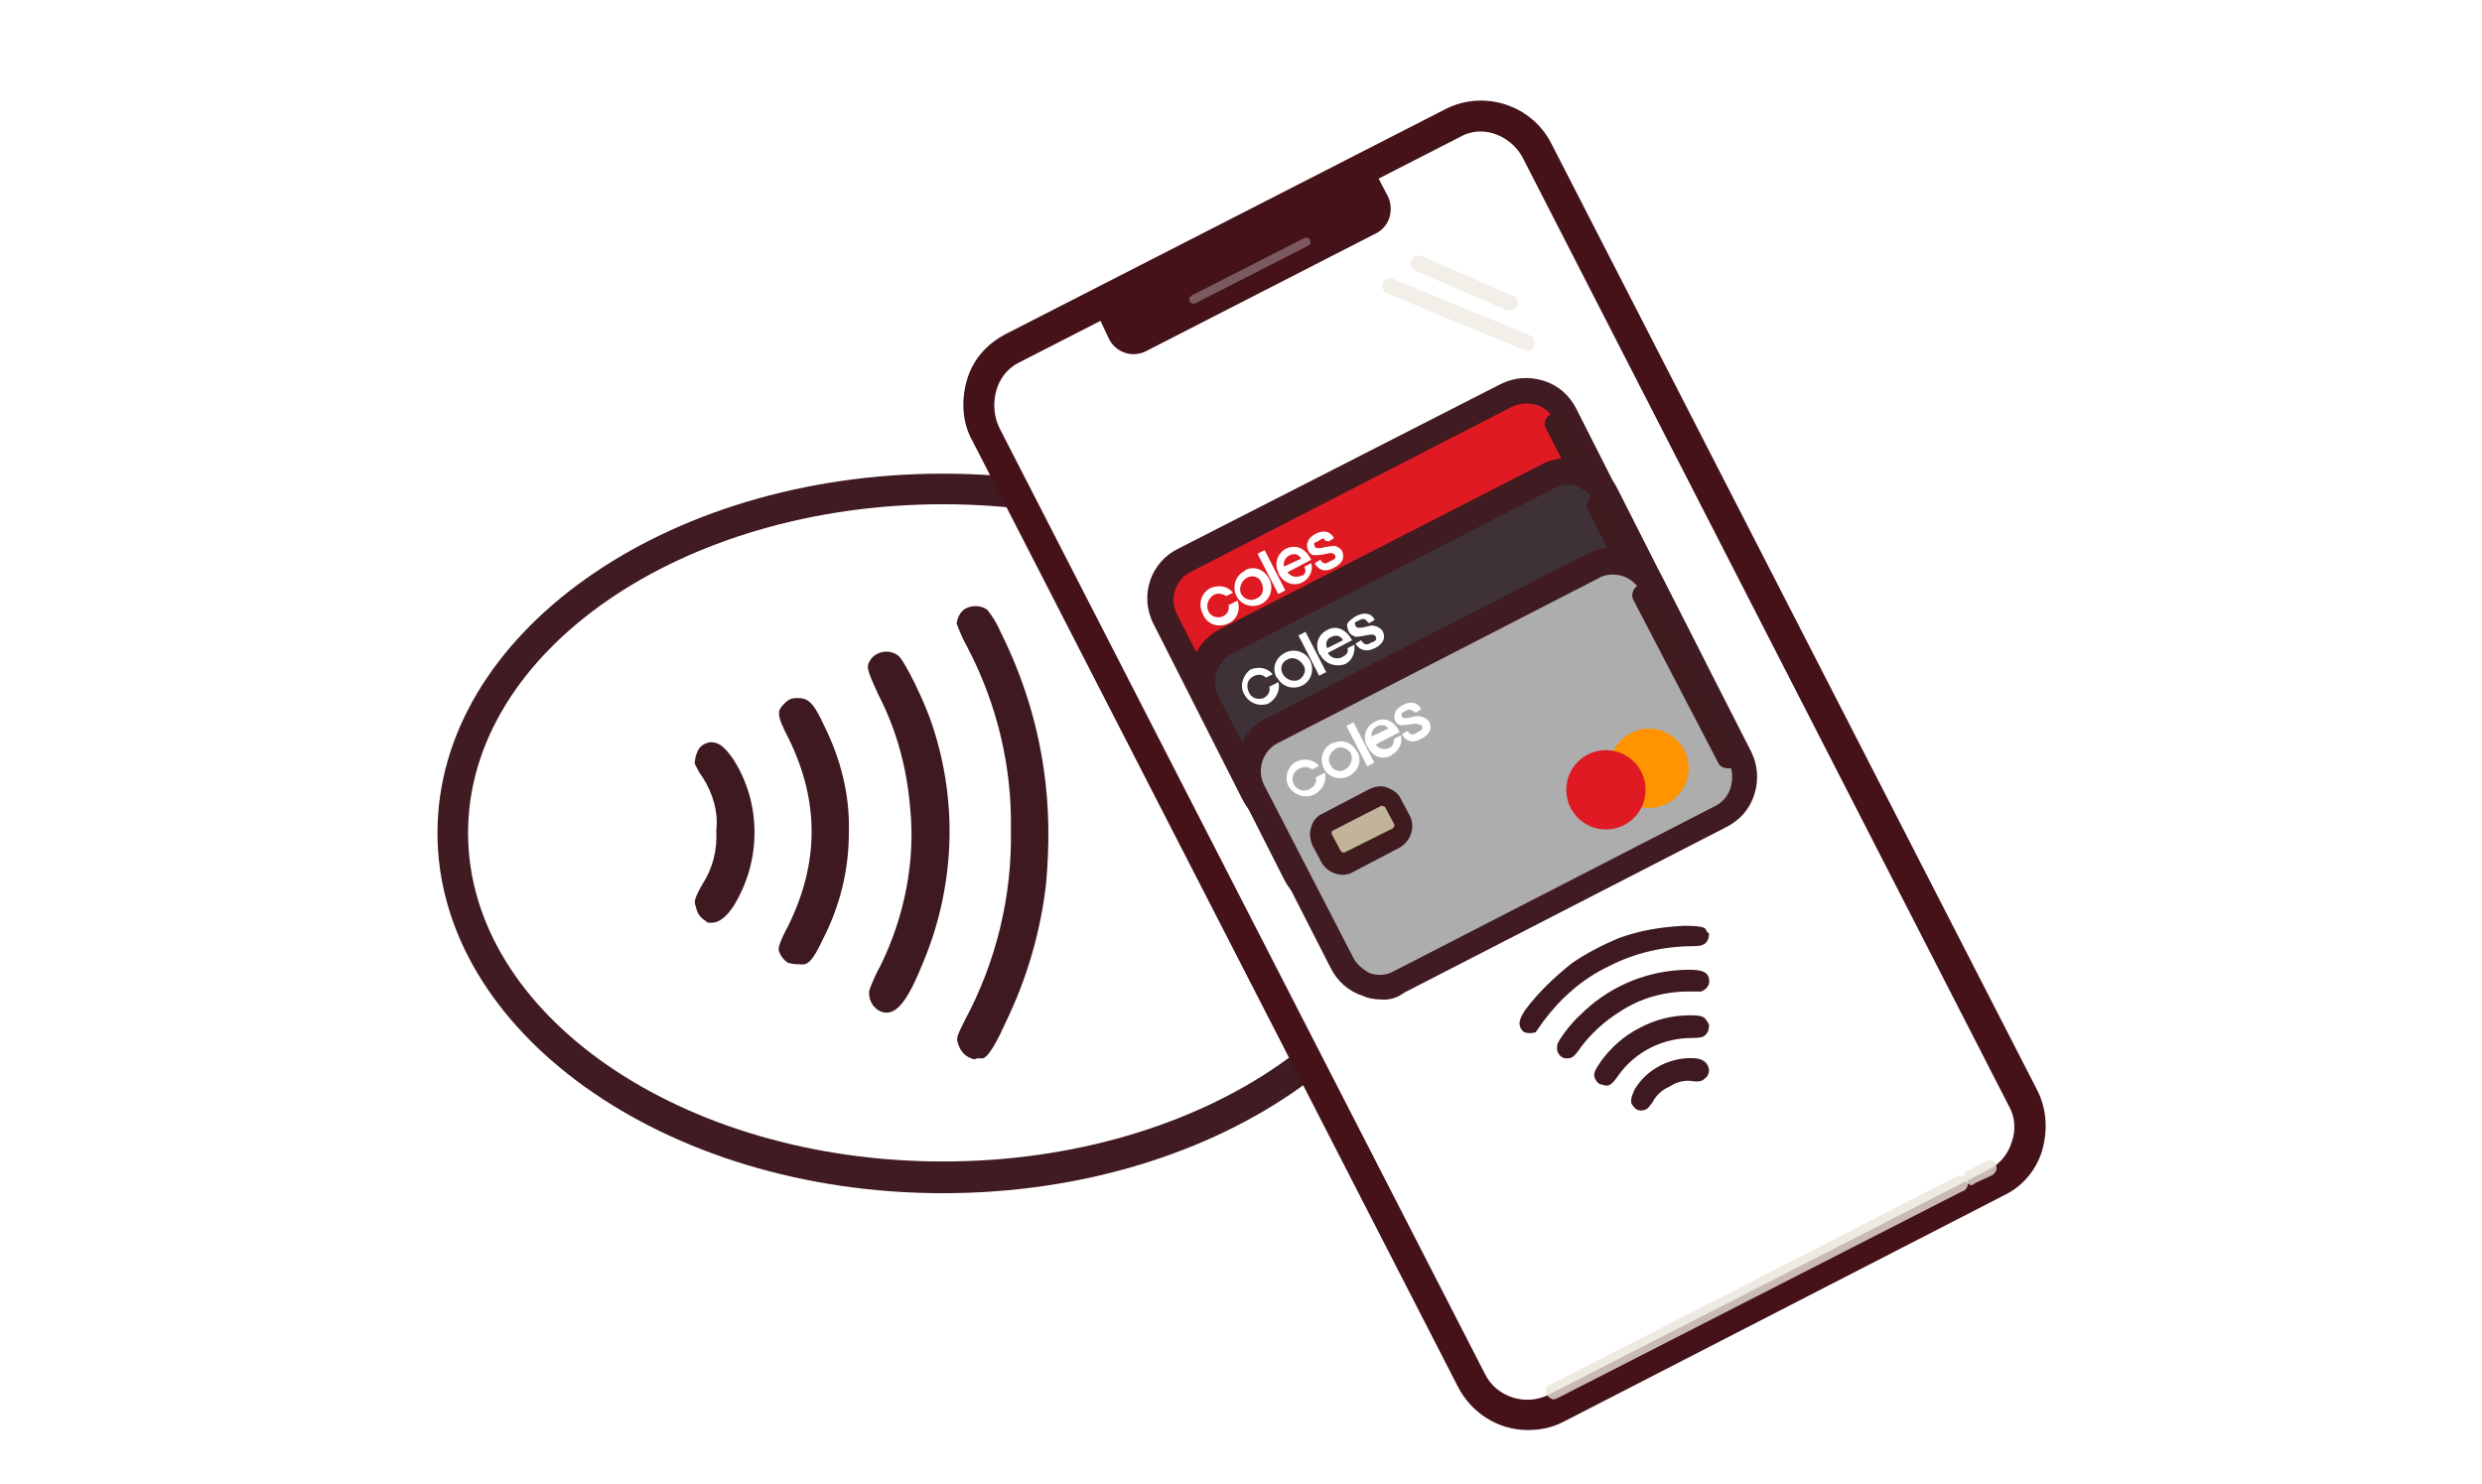 <?xml version="1.0" encoding="utf-8"?>
<!-- Generator: Adobe Illustrator 23.0.1, SVG Export Plug-In . SVG Version: 6.00 Build 0)  -->
<svg version="1.1" id="Layer_1" xmlns="http://www.w3.org/2000/svg" xmlns:xlink="http://www.w3.org/1999/xlink" x="0px" y="0px"
	 width="219px" height="131px" viewBox="0 0 219 131" style="enable-background:new 0 0 219 131;" xml:space="preserve">
<style type="text/css">
	.st0{fill:#401B21;}
	.st1{fill:#E1251B;stroke:#3F1A21;stroke-width:2.478;stroke-linecap:round;stroke-linejoin:round;stroke-miterlimit:10;}
	.st2{fill:#E8E3D9;}
	
		.st3{opacity:0.6;fill:none;stroke:#FFFFFF;stroke-width:1.343;stroke-linecap:round;stroke-miterlimit:22.926;enable-background:new    ;}
	
		.st4{opacity:0.4;fill:none;stroke:#401B21;stroke-width:2.478;stroke-linecap:round;stroke-linejoin:round;stroke-miterlimit:22.926;enable-background:new    ;}
	.st5{opacity:0.6;fill:#FFFFFF;enable-background:new    ;}
	.st6{fill:#3F1A21;}
	.st7{fill:none;stroke:#3F1A21;stroke-width:2.478;stroke-linecap:round;stroke-linejoin:round;stroke-miterlimit:10;}
	.st8{fill:#BA8750;stroke:#401B21;stroke-width:2.478;stroke-linecap:round;stroke-linejoin:round;stroke-miterlimit:10;}
	.st9{fill:#96CC7A;stroke:#3F1A21;stroke-width:2.478;stroke-linecap:round;stroke-linejoin:round;stroke-miterlimit:22.926;}
	.st10{fill:#96CC7A;}
	.st11{fill:none;stroke:#3F1A21;stroke-width:2.478;stroke-linecap:round;stroke-linejoin:round;stroke-miterlimit:22.926;}
	.st12{fill:#DCD4C6;stroke:#401B21;stroke-width:2.478;stroke-linecap:round;stroke-linejoin:round;stroke-miterlimit:22.926;}
	.st13{fill:#E1251B;stroke:#3F1A21;stroke-width:2.692;stroke-linejoin:round;stroke-miterlimit:10;}
	
		.st14{opacity:0.6;fill:none;stroke:#FFFFFF;stroke-width:1.343;stroke-linecap:round;stroke-linejoin:round;stroke-miterlimit:10;enable-background:new    ;}
	.st15{fill:#BAB6B7;stroke:#3F1A21;stroke-width:2.478;stroke-linecap:round;stroke-linejoin:round;stroke-miterlimit:10;}
	
		.st16{opacity:0.4;fill:none;stroke:#401B21;stroke-width:2.478;stroke-linecap:round;stroke-miterlimit:22.926;enable-background:new    ;}
	.st17{fill:#FFFFFF;}
	.st18{fill:#E1251B;stroke:#3F1A21;stroke-width:2.478;stroke-linejoin:round;stroke-miterlimit:10;}
	.st19{fill:#E1251B;stroke:#3F1A21;stroke-width:2.478;stroke-linecap:round;stroke-linejoin:round;stroke-miterlimit:10;}
	
		.st20{opacity:0.6;fill:none;stroke:#FFFFFF;stroke-width:2.478;stroke-linecap:round;stroke-linejoin:round;stroke-miterlimit:10;enable-background:new    ;}
	.st21{fill:#E8E3D9;stroke:#3F1A21;stroke-width:2.478;stroke-linecap:round;stroke-linejoin:round;stroke-miterlimit:10;}
	.st22{opacity:0.4;}
	.st23{fill:none;stroke:#231F20;stroke-width:2.478;stroke-linecap:round;stroke-linejoin:round;stroke-miterlimit:10;}
	.st24{fill:none;stroke:#3F1A21;stroke-width:2.478;stroke-linecap:round;stroke-linejoin:round;stroke-miterlimit:10;}
	
		.st25{opacity:0.6;fill:none;stroke:#FFFFFF;stroke-width:1.343;stroke-linecap:round;stroke-linejoin:round;stroke-miterlimit:22.926;enable-background:new    ;}
	.st26{fill:#E1DACD;stroke:#401B21;stroke-width:2.478;stroke-linejoin:round;stroke-miterlimit:10;}
	.st27{fill:#AC1B23;}
	.st28{fill:#3B2224;}
	.st29{fill:#71706D;}
	.st30{fill:#E1251B;}
	.st31{opacity:0.4;fill:#3C2225;enable-background:new    ;}
	.st32{fill:#BF8746;}
	.st33{opacity:0.4;fill:#401B21;enable-background:new    ;}
	.st34{fill:#231F20;}
	.st35{fill:#3F1B22;}
	.st36{fill:#D4D5D4;}
	.st37{opacity:0.6;}
	.st38{fill:#0E4E95;}
	.st39{clip-path:url(#SVGID_3_);fill:#0E4E95;}
	
		.st40{opacity:0.6;fill:none;stroke:#FFFFFF;stroke-width:1.2;stroke-linecap:round;stroke-linejoin:round;stroke-miterlimit:22.926;enable-background:new    ;}
	.st41{fill:#3E1A21;}
	.st42{fill:#AC212E;}
	.st43{fill:#C2B59B;}
	.st44{fill:#DE2626;}
	.st45{fill:#3F1B21;}
	.st46{fill:#ECADAC;}
	.st47{fill:#AE9496;}
	.st48{fill:#8F191B;}
	.st49{fill:#E02826;}
	.st50{fill:#AC222E;}
	.st51{fill:#EDADAC;}
	.st52{fill:#AD9397;}
	.st53{fill:#AD9498;}
	.st54{fill:#8F191C;}
	.st55{fill:#401B22;}
	.st56{fill:#401C23;}
	.st57{fill:#DE2726;}
	.st58{fill:#E8E4D9;}
	.st59{fill:#EDAEAD;}
	.st60{fill:#AE9497;}
	.st61{fill:#91191C;}
	.st62{fill:url(#Border_Stroke_2_);}
	.st63{fill-rule:evenodd;clip-rule:evenodd;fill:url(#Border_2_);}
	.st64{fill-rule:evenodd;clip-rule:evenodd;fill:#E0C987;fill-opacity:0.1;}
	.st65{fill:url(#SVGID_4_);}
	.st66{fill:#FFF2AB;fill-opacity:0.35;}
	.st67{fill-rule:evenodd;clip-rule:evenodd;fill:#FFFFFF;fill-opacity:0.15;}
	.st68{fill:#CDB577;}
	.st69{fill-rule:evenodd;clip-rule:evenodd;fill:#FFF9E1;}
	.st70{fill-rule:evenodd;clip-rule:evenodd;fill:#338C42;}
	.st71{fill-rule:evenodd;clip-rule:evenodd;fill:url(#SVGID_6_);}
	.st72{fill-rule:evenodd;clip-rule:evenodd;fill:url(#SVGID_7_);}
	.st73{fill-rule:evenodd;clip-rule:evenodd;fill:#38B449;}
	.st74{fill:#FFF9E1;}
	.st75{fill:#1F1B11;}
	.st76{fill:#CEB896;}
	.st77{fill:#BAB6B7;}
	.st78{fill:#AC212E;stroke:#3F1A21;stroke-width:2.478;stroke-linecap:round;stroke-linejoin:round;stroke-miterlimit:10;}
	.st79{fill-rule:evenodd;clip-rule:evenodd;fill:#3F1A21;}
	.st80{fill:#C1B49A;stroke:#401B21;stroke-width:2.478;stroke-linecap:round;stroke-linejoin:round;stroke-miterlimit:22.926;}
	.st81{opacity:0.7;}
	.st82{fill:none;stroke:#FFFFFF;stroke-width:1.343;stroke-linecap:round;stroke-linejoin:round;stroke-miterlimit:22.926;}
	
		.st83{opacity:0.4;fill:none;stroke:#3F1A21;stroke-width:2.478;stroke-linecap:round;stroke-linejoin:round;stroke-miterlimit:10;enable-background:new    ;}
	.st84{fill:#AC212E;stroke:#3F1A21;stroke-width:2.478;stroke-linecap:round;stroke-linejoin:round;stroke-miterlimit:10;}
	.st85{fill:none;stroke:#FFFFFF;stroke-width:1.343;stroke-linecap:round;stroke-miterlimit:22.926;}
	.st86{fill:none;stroke:#401B21;stroke-width:2.478;stroke-linecap:round;stroke-linejoin:round;stroke-miterlimit:22.926;}
	.st87{fill:#BAB6B7;stroke:#3F1A21;stroke-width:2.478;stroke-linecap:round;stroke-linejoin:round;stroke-miterlimit:10;}
	.st88{opacity:0.5;clip-path:url(#SVGID_9_);fill:#2FBEEA;enable-background:new    ;}
	.st89{fill:#C1B49A;}
	.st90{opacity:0.4;fill:#3F1A21;enable-background:new    ;}
	.st91{fill:#F4CF35;}
	.st92{fill:#BA8750;}
	.st93{fill:#F7941D;}
	.st94{fill:#666666;}
	.st95{fill:#535050;}
	.st96{fill:none;}
	.st97{fill:#E1251B;stroke:#401B21;stroke-width:2.478;stroke-miterlimit:10;}
	.st98{fill:none;stroke:#401B21;stroke-width:2.478;stroke-linecap:round;stroke-linejoin:round;stroke-miterlimit:10;}
	
		.st99{clip-path:url(#SVGID_11_);fill:none;stroke:#FFFFFF;stroke-width:2.1;stroke-linecap:round;stroke-linejoin:round;stroke-miterlimit:22.926;}
	
		.st100{clip-path:url(#SVGID_13_);fill:none;stroke:#FFFFFF;stroke-width:2.1;stroke-linecap:round;stroke-linejoin:round;stroke-miterlimit:22.926;}
	
		.st101{clip-path:url(#SVGID_15_);fill:none;stroke:#FFFFFF;stroke-width:2.1;stroke-linecap:round;stroke-linejoin:round;stroke-miterlimit:22.926;}
	
		.st102{clip-path:url(#SVGID_17_);fill:none;stroke:#FFFFFF;stroke-width:2.1;stroke-linecap:round;stroke-linejoin:round;stroke-miterlimit:22.926;}
	
		.st103{clip-path:url(#SVGID_19_);fill:none;stroke:#FFFFFF;stroke-width:2.1;stroke-linecap:round;stroke-linejoin:round;stroke-miterlimit:22.926;}
	
		.st104{clip-path:url(#SVGID_21_);fill:none;stroke:#401B21;stroke-width:2.478;stroke-linecap:round;stroke-linejoin:round;stroke-miterlimit:22.926;}
	
		.st105{clip-path:url(#SVGID_23_);fill:none;stroke:#401B21;stroke-width:2.478;stroke-linecap:round;stroke-linejoin:round;stroke-miterlimit:22.926;}
	
		.st106{clip-path:url(#SVGID_25_);fill:none;stroke:#401B21;stroke-width:2.478;stroke-linecap:round;stroke-linejoin:round;stroke-miterlimit:22.926;}
	
		.st107{clip-path:url(#SVGID_27_);fill:none;stroke:#401B21;stroke-width:2.478;stroke-linecap:round;stroke-linejoin:round;stroke-miterlimit:22.926;}
	
		.st108{opacity:0.4;fill:none;stroke:#401B21;stroke-width:2.478;stroke-linecap:round;stroke-miterlimit:10;enable-background:new    ;}
	.st109{fill:#E8E3D9;stroke:#401B21;stroke-width:2.478;stroke-linecap:round;stroke-linejoin:round;stroke-miterlimit:10;}
	.st110{fill:#DF2926;}
	.st111{fill:#B9B6B7;}
	.st112{fill:#3E1920;}
	.st113{fill:#E7E2D8;}
	.st114{clip-path:url(#SVGID_29_);}
	.st115{fill:#EAE5DB;}
	.st116{clip-path:url(#SVGID_31_);fill:#FFFFFF;}
	.st117{clip-path:url(#SVGID_33_);fill:#3F1A21;}
	.st118{clip-path:url(#SVGID_35_);}
	
		.st119{opacity:0.6;fill:none;stroke:#FFFFFF;stroke-width:1.5;stroke-linecap:round;stroke-linejoin:round;stroke-miterlimit:3.999;enable-background:new    ;}
	.st120{clip-path:url(#SVGID_37_);}
	.st121{fill:#1B1012;}
	.st122{opacity:0.6;fill:#3F1A21;enable-background:new    ;}
	.st123{fill:url(#Border_Stroke_3_);}
	.st124{fill-rule:evenodd;clip-rule:evenodd;fill:url(#Border_3_);}
	.st125{fill:url(#SVGID_38_);}
	.st126{fill-rule:evenodd;clip-rule:evenodd;fill:url(#SVGID_39_);}
	.st127{fill-rule:evenodd;clip-rule:evenodd;fill:url(#SVGID_40_);}
	.st128{fill:#E2261D;}
	.st129{fill:#676766;}
	.st130{fill:#E1DACE;}
	.st131{fill:#211F1F;}
	.st132{fill:#45121A;}
	.st133{opacity:0.3;fill:#FFFFFF;enable-background:new    ;}
	.st134{fill:#E01A22;}
	.st135{fill:#C1B499;}
	.st136{fill:#3F1B20;}
	.st137{fill:#F39322;}
	.st138{fill:#3E3238;}
	.st139{fill:#ADADAE;}
	.st140{fill:#FF9300;}
	.st141{opacity:0.6;fill:#E9E5DA;enable-background:new    ;}
	.st142{opacity:0.8;fill:#E9E5DA;enable-background:new    ;}
	.st143{fill:#373737;}
	.st144{opacity:0.4;fill:#3F1B21;enable-background:new    ;}
	.st145{filter:url(#Adobe_OpacityMaskFilter);}
	.st146{fill-rule:evenodd;clip-rule:evenodd;fill:#FFFFFF;}
	.st147{mask:url(#mask-2_2_);fill:#FFFFFE;}
	.st148{filter:url(#Adobe_OpacityMaskFilter_1_);}
	.st149{mask:url(#mask-4_2_);fill:#007CC2;}
	.st150{fill:#104D92;}
	.st151{filter:url(#Adobe_OpacityMaskFilter_2_);}
	.st152{mask:url(#mask-2_1_);fill:#FFFFFE;}
	.st153{filter:url(#Adobe_OpacityMaskFilter_3_);}
	.st154{mask:url(#mask-4_1_);fill:#007CC2;}
	.st155{fill-rule:evenodd;clip-rule:evenodd;fill:#007CC2;}
	.st156{fill-rule:evenodd;clip-rule:evenodd;fill:#0F4B91;}
</style>
<path class="st17" d="M109,24.4c-0.6,0.3-1.2,0-1.5-0.5l-0.6-1.3c-0.3-0.6,0-1.2,0.5-1.5c0.6-0.3,1.2,0,1.5,0.5l0.6,1.2
	C109.7,23.5,109.5,24.1,109,24.4z"/>
<path class="st17" d="M115.3,27.7c0.1-0.3,0.3-0.4,0.6-0.3c0.3,0.1,0.4,0.3,0.3,0.6c-0.1,0.2-0.3,0.4-0.6,0.3l0,0
	C115.4,28.2,115.2,27.9,115.3,27.7"/>
<path class="st17" d="M123.8,25c0.3,1.4-0.6,2.7-2,3c-1.4,0.3-2.7-0.6-3-2c-0.2-1.2,0.3-2.3,1.4-2.8c1-0.5,2.3-0.2,3,0.6l-0.9,0.5
	c-0.5-0.4-1.2-0.5-1.7-0.2c-0.8,0.3-1.1,1.2-0.7,2c0,0,0,0,0,0c0.4,0.8,1.3,1.1,2,0.8l0,0c0.6-0.3,0.9-0.8,0.9-1.5L123.8,25z"/>
<path class="st17" d="M126.5,24.7c-0.7,0.4-1.6,0.1-2-0.6c0,0,0-0.1,0-0.1c-0.4-0.7-0.1-1.6,0.7-2c0.8-0.4,1.7-0.1,2,0.7
	C127.6,23.4,127.3,24.3,126.5,24.7C126.6,24.7,126.6,24.7,126.5,24.7L126.5,24.7 M124.8,21c-1.2,0.6-1.8,2-1.2,3.2
	c0,0,0,0.1,0.1,0.1c0.6,1.3,2.1,1.8,3.4,1.2c1.3-0.6,1.8-2.1,1.2-3.4l0,0c-0.5-1.2-2-1.8-3.2-1.3C124.9,21,124.9,21,124.8,21
	L124.8,21"/>
<rect x="129.9" y="18.2" transform="matrix(0.903 -0.43 0.43 0.903 3.542 58.211)" class="st17" width="1.1" height="6.2"/>
<path class="st17" d="M130.1,57.9c-0.2,0.1-0.4,0.1-0.6-0.1c0,0,0,0,0-0.1l-7.7-16.2c-0.1-0.2-0.1-0.4,0.1-0.6c0,0,0,0,0.1,0
	c0.2-0.1,0.5-0.1,0.6,0.2c0,0,0,0,0,0l7.7,16.2C130.4,57.5,130.3,57.8,130.1,57.9z"/>
<path class="st17" d="M126.9,52c0.1-0.2,0.3-0.4,0.6-0.3c0,0,0,0,0,0c0.2,0.1,0.4,0.3,0.3,0.6c0,0,0,0,0,0c-0.1,0.2-0.3,0.4-0.6,0.3
	c0,0,0,0,0,0l0,0c-0.2,0-0.4-0.3-0.3-0.5C126.9,52.1,126.9,52.1,126.9,52L126.9,52"/>
<path class="st0" d="M83.2,105.3c-24.6,0-44.6-14.3-44.6-31.8s20-31.7,44.6-31.7s44.6,14.2,44.6,31.7S107.8,105.3,83.2,105.3z
	 M83.2,44.5c-23.1,0-41.9,13-41.9,29s18.8,29,41.9,29s41.9-13,41.9-29S106.3,44.5,83.2,44.5z"/>
<g>
	<path class="st17" d="M176.8,104l-40.3,20.7c-2.3,1.2-5.1,0.3-6.3-2c0,0,0,0,0,0L86.5,37.5c-1.2-2.3-0.3-5.1,2-6.3c0,0,0,0,0,0
		l40.4-20.7c2.3-1.2,5.1-0.3,6.3,2c0,0,0,0,0,0l43.6,85.2C180,100,179.1,102.8,176.8,104C176.8,104,176.8,104,176.8,104z"/>
	<g>
		<path class="st132" d="M134.8,126.2c-2.6,0-5-1.5-6.2-3.9L85.8,38.9c-0.9-1.6-1-3.5-0.5-5.3c0.5-1.8,1.7-3.2,3.4-4.1l38.9-19.9
			c3.4-1.7,7.6-0.3,9.3,3.1l42.8,83.4c0.9,1.7,1,3.6,0.5,5.4c-0.5,1.7-1.7,3.2-3.4,4l0,0l-38.9,20
			C136.9,126,135.9,126.2,134.8,126.2z M130.6,11.6c-0.6,0-1.3,0.2-1.8,0.5L89.9,32c-1,0.5-1.7,1.4-2,2.5c-0.3,1.1-0.2,2.3,0.3,3.3
			l42.8,83.4c1,2.1,3.6,2.9,5.6,1.9l38.9-19.9c1-0.5,1.7-1.4,2-2.4c0.4-1.1,0.3-2.3-0.3-3.3L134.4,14
			C133.7,12.6,132.2,11.6,130.6,11.6z"/>
		<path class="st132" d="M121.4,20.6L101.1,31c-1.2,0.6-2.6,0.1-3.2-1l-1-2.1l24.5-12.6l1.1,2.1C123,18.6,122.6,20,121.4,20.6z"/>
		<path class="st133" d="M105.3,26.8c-0.1,0-0.3-0.1-0.3-0.2c-0.1-0.1-0.1-0.3,0-0.4c0,0,0.1,0,0.1-0.1l10-5.1
			c0.2-0.1,0.4,0,0.5,0.2c0.1,0.2,0,0.4-0.2,0.5c0,0,0,0,0,0l-10,5.1L105.3,26.8z"/>
	</g>
	<g>
		<path class="st134" d="M144.2,57.1l-28.4,14.6c-1.9,1-4.2,0.2-5.2-1.7l-7.8-15.4c-1-1.9-0.2-4.2,1.7-5.2l28.4-14.6
			c1.9-1,4.2-0.2,5.2,1.7l7.8,15.4C146.8,53.8,146.1,56.1,144.2,57.1"/>
		<path class="st0" d="M114,73.2c-0.5,0-1-0.1-1.5-0.2c-1.3-0.4-2.3-1.3-2.9-2.5l-7.8-15.4c-1.3-2.5-0.3-5.5,2.2-6.7c0,0,0,0,0,0
			l28.4-14.5c1.2-0.6,2.5-0.7,3.8-0.3c1.3,0.4,2.3,1.3,2.9,2.5l7.8,15.4c1.2,2.4,0.3,5.4-2.2,6.7c0,0,0,0,0,0l0,0l-28.4,14.5
			C115.6,73,114.8,73.2,114,73.2z M134.7,35.6c-0.4,0-0.9,0.1-1.3,0.3l-28.4,14.6c-1.3,0.7-1.8,2.3-1.2,3.6l7.8,15.4
			c0.3,0.6,0.9,1.1,1.6,1.3c0.7,0.2,1.4,0.2,2.1-0.1l28.4-14.6c0.6-0.3,1.1-0.9,1.3-1.6c0.2-0.7,0.2-1.4-0.1-2.1L137.1,37
			c-0.3-0.6-0.9-1.1-1.6-1.3L134.7,35.6z"/>
		<path class="st135" d="M115.5,58.8l-4.3,2.2c-0.6,0.3-1.2,0.1-1.5-0.5l-0.8-1.5c-0.3-0.6-0.1-1.3,0.5-1.6l4.3-2.2
			c0.6-0.3,1.2-0.1,1.5,0.5c0,0,0,0,0,0l0.8,1.5C116.3,57.9,116.1,58.5,115.5,58.8"/>
		<path class="st136" d="M110.8,62.2l-0.7-0.1c-0.5-0.2-1-0.5-1.3-1l-0.8-1.5c-0.3-0.5-0.3-1.1-0.1-1.7c0.2-0.5,0.6-1,1.1-1.2
			l4.2-2.2c0.5-0.3,1.1-0.3,1.6-0.1c0.5,0.2,1,0.6,1.2,1.1l0.8,1.5c0.5,1.1,0.1,2.4-1,2.9l-4.2,2.1
			C111.4,62.1,111.1,62.2,110.8,62.2z M114.2,56.1L114.2,56.1l-4.3,2.2c0,0,0,0,0,0.1c0,0,0,0.1,0,0.1c0,0,0,0,0,0l0.8,1.5l0.1,0.1
			h0.1l4.3-2.2l0,0c0,0,0.1-0.2,0-0.2l-0.8-1.5C114.3,56.1,114.3,56.1,114.2,56.1L114.2,56.1z"/>
		<path class="st136" d="M144.7,52.8c-0.3,0-0.6-0.2-0.8-0.5l-7.5-14.5c-0.2-0.4-0.1-1,0.4-1.2c0.4-0.2,1,0,1.2,0.4c0,0,0,0,0,0
			l7.5,14.5c0.2,0.4,0,1-0.4,1.2c0,0,0,0,0,0L144.7,52.8z"/>
		<path class="st17" d="M109.2,53c0.3,0.9-0.1,1.8-1,2.1c-0.9,0.3-1.8-0.1-2.1-1c-0.4-0.8-0.1-1.8,0.7-2.2c0,0,0,0,0,0
			c0.7-0.3,1.5-0.2,2,0.4l-0.6,0.3c-0.3-0.2-0.8-0.3-1.1-0.1c-0.5,0.3-0.7,0.9-0.5,1.4c0.2,0.5,0.8,0.7,1.3,0.5c0,0,0,0,0,0
			c0.4-0.2,0.6-0.6,0.5-1L109.2,53z"/>
		<path class="st17" d="M110.9,52.8c-0.5,0.3-1.1,0.1-1.4-0.4c0,0,0,0,0,0c-0.2-0.5,0-1.1,0.5-1.4c0.5-0.3,1.1-0.1,1.3,0.4
			c0,0,0,0,0,0C111.6,52,111.4,52.6,110.9,52.8 M109.8,50.4c-0.8,0.4-1.1,1.4-0.7,2.2c0.4,0.8,1.4,1.1,2.2,0.7
			c0.8-0.4,1.1-1.4,0.7-2.2c-0.4-0.8-1.3-1.2-2.1-0.8C109.8,50.4,109.8,50.4,109.8,50.4"/>
		
			<rect x="111.9" y="48.5" transform="matrix(0.889 -0.457 0.457 0.889 -10.684 56.89)" class="st17" width="0.7" height="4"/>
		<path class="st17" d="M113.8,49c0.4-0.2,0.8-0.1,1,0.3l-1.5,0.7C113.2,49.6,113.4,49.2,113.8,49 M114.8,50.8
			c-0.4,0.2-0.9,0.1-1.2-0.3h0l2.1-1.1c-0.6-1.2-1.5-1.3-2.2-1c-0.8,0.4-1.1,1.4-0.7,2.1c0,0,0,0.1,0,0.1c0.4,0.8,1.3,1.2,2.1,0.8
			c0,0,0,0,0,0c0.6-0.3,1-1,0.8-1.7l-0.6,0.3C115.3,50.5,115.1,50.8,114.8,50.8"/>
		<path class="st17" d="M117.2,47.8l0.5-0.3c0,0-0.4-1-1.6-0.4c0,0-0.6,0.3-0.7,0.7c-0.1,0.2-0.1,0.5,0,0.7c0.1,0.3,0.3,0.5,0.6,0.5
			c0.5,0,0.9-0.1,1.4-0.2c0,0,0.3,0,0.4,0.2s0,0.4-0.4,0.5c-0.3,0.2-0.6,0.4-0.9-0.1l-0.5,0.3c0,0,0.5,1.1,1.7,0.4
			c0,0,1.2-0.5,0.7-1.5c-0.2-0.3-0.6-0.5-0.9-0.4c-0.5,0-1.4,0.4-1.5,0c-0.1-0.4-0.1-0.2,0.4-0.5s0.4-0.2,0.5,0
			C117.2,47.8,117.1,47.7,117.2,47.8"/>
		<path class="st134" d="M134.7,54.4c-0.5-1-0.5-2.2,0-3.2c-0.8-0.1-1.5,0-2.2,0.3c-1.7,1-2.3,3.2-1.3,4.9c0.9,1.6,3,2.3,4.7,1.5
			c0.7-0.4,1.3-1,1.6-1.7C136.2,56.1,135.2,55.4,134.7,54.4"/>
		<path class="st137" d="M136.2,49.6c-0.7,0.3-1.3,0.9-1.6,1.6c1.1,0.2,2.1,0.9,2.6,1.9c0.5,1,0.5,2.2,0,3.2
			c1.9,0.4,3.7-0.9,4.1-2.8c0.2-0.8,0-1.6-0.4-2.4c-0.8-1.7-2.9-2.5-4.6-1.7C136.3,49.5,136.2,49.6,136.2,49.6"/>
		<path class="st134" d="M134.7,54.4c-0.7-1.4-0.7-2.8,0-3.1c0.7-0.4,1.8,0.5,2.5,1.9c0.7,1.4,0.8,2.8,0,3.2
			C136.5,56.7,135.4,55.8,134.7,54.4"/>
		<path class="st138" d="M147.9,64.2l-28.4,14.6c-1.9,1-4.2,0.2-5.2-1.7l-7.8-15.3c-1-1.9-0.2-4.2,1.6-5.1c0,0,0,0,0.1,0L136.6,42
			c1.9-1,4.2-0.2,5.2,1.7l7.8,15.3C150.5,60.9,149.8,63.2,147.9,64.2"/>
		<path class="st0" d="M117.7,80.3c-0.5,0-1-0.1-1.5-0.2c-1.3-0.4-2.3-1.3-2.9-2.5l-7.8-15.4c-0.6-1.2-0.7-2.5-0.3-3.8
			c0.4-1.3,1.3-2.3,2.5-2.9L136,41c2.4-1.3,5.5-0.3,6.7,2.1l7.8,15.4c0.6,1.2,0.7,2.5,0.3,3.8c-0.4,1.3-1.3,2.3-2.5,2.9L120,79.8
			C119.3,80.2,118.5,80.3,117.7,80.3z M138.3,42.8c-0.4,0-0.8,0.1-1.2,0.3l-28.4,14.6c-1.3,0.7-1.9,2.3-1.2,3.7c0,0,0,0,0,0
			l7.8,15.3c0.3,0.6,0.9,1.1,1.6,1.4c0.7,0.2,1.4,0.1,2.1-0.2l28.4-14.6l0,0c0.6-0.3,1.1-0.9,1.3-1.6c0.2-0.7,0.2-1.4-0.1-2.1
			l-7.9-15.3c-0.3-0.6-0.9-1.1-1.5-1.4C138.9,42.8,138.6,42.7,138.3,42.8z"/>
		<path class="st135" d="M119.2,66l-4.2,2.2c-0.6,0.3-1.2,0.1-1.5-0.5c0,0,0,0,0,0l-0.8-1.5c-0.3-0.6,0-1.3,0.5-1.6l4.2-2.1
			c0.5-0.3,1.2-0.1,1.6,0.4c0,0,0,0.1,0,0.1l0.8,1.5C120,65,119.7,65.7,119.2,66C119.2,66,119.2,66,119.2,66"/>
		<path class="st136" d="M114.4,69.3c-0.8,0-1.6-0.5-2-1.2l-0.8-1.5c-0.3-0.5-0.3-1.1-0.1-1.6c0.2-0.5,0.5-1,1-1.3l4.2-2.2
			c0.5-0.2,1.1-0.3,1.6-0.1c0.6,0.2,1,0.6,1.3,1.1l0.8,1.5c0.2,0.5,0.3,1.1,0.1,1.6c-0.2,0.5-0.5,1-1,1.3l-4.2,2.2
			C115.1,69.3,114.8,69.3,114.4,69.3z M117.8,63.3L117.8,63.3l-4.3,2.2l-0.1,0.1v0.1l0.8,1.5c0,0.1,0.1,0.1,0.2,0.1l4.2-2.2l0,0
			c0.1,0,0.1,0,0.1-0.1c0,0,0,0,0,0v-0.1l-0.8-1.5C118,63.3,117.9,63.3,117.8,63.3L117.8,63.3z"/>
		<path class="st136" d="M148.4,60c-0.3,0-0.7-0.2-0.8-0.5L140.1,45c-0.2-0.4,0-1,0.4-1.2c0,0,0,0,0,0c0.4-0.2,1-0.1,1.2,0.4
			l7.5,14.5c0.2,0.5,0,1-0.4,1.2L148.4,60z"/>
		<path class="st17" d="M112.8,60.2c0.2,0.7-0.2,1.5-0.9,1.9c-0.9,0.3-1.8-0.1-2.2-1c-0.3-0.7,0-1.5,0.6-2c0.7-0.3,1.5-0.2,2,0.4
			l-0.6,0.3c-0.4-0.4-1-0.3-1.4,0.1c-0.3,0.3-0.3,0.8-0.1,1.2c0.2,0.5,0.8,0.7,1.3,0.5c0,0,0,0,0,0c0.4-0.2,0.6-0.6,0.5-1
			L112.8,60.2z"/>
		<path class="st17" d="M114.6,60c-0.5,0.2-1.1,0-1.4-0.5c-0.3-0.5-0.1-1.1,0.4-1.3c0,0,0,0,0,0c0.5-0.3,1.1,0,1.4,0.5
			C115.3,59.1,115.1,59.7,114.6,60L114.6,60 M113.4,57.6c-0.8,0.4-1.2,1.3-0.8,2.1c0,0,0,0.1,0.1,0.1c0.4,0.8,1.4,1.1,2.2,0.7
			c0,0,0,0,0,0c0.8-0.4,1.1-1.4,0.7-2.2C115.2,57.5,114.2,57.2,113.4,57.6C113.4,57.6,113.4,57.6,113.4,57.6"/>
		
			<rect x="115.5" y="55.7" transform="matrix(0.889 -0.457 0.457 0.889 -13.566 59.344)" class="st17" width="0.7" height="4"/>
		<path class="st17" d="M117.5,56.2c0.4-0.2,0.8-0.1,1,0.3l-1.4,0.7C116.9,56.8,117.1,56.3,117.5,56.2 M118.4,58
			c-0.4,0.2-0.9,0.1-1.2-0.3v-0.1l2.1-1.1c-0.6-1.1-1.5-1.3-2.2-0.9c-0.8,0.4-1.1,1.3-0.7,2.1c0,0,0,0.1,0.1,0.1
			c0.4,0.8,1.4,1.1,2.2,0.8c0.6-0.3,0.9-1,0.8-1.7l-0.6,0.3C119,57.6,118.8,57.8,118.4,58"/>
		<path class="st17" d="M120.8,55l0.5-0.3c0,0-0.4-1-1.7-0.3c0,0-0.5,0.3-0.7,0.6c-0.1,0.2,0,0.5,0.1,0.7c0.1,0.3,0.4,0.4,0.6,0.5
			c0.4,0,1.2-0.2,1.4-0.2c0.1,0,0.3,0,0.4,0.2s0,0.4-0.4,0.5c-0.3,0.2-0.6,0.3-0.9-0.2l-0.5,0.3c0,0,0.5,1,1.7,0.4
			c0,0,1.2-0.5,0.7-1.5c-0.2-0.3-0.6-0.5-1-0.5c-0.5,0.1-1.3,0.4-1.4,0c-0.1-0.4-0.1-0.2,0.4-0.5c0.2-0.1,0.4-0.1,0.5,0L120.8,55"/>
		<path class="st134" d="M138.5,61c-0.5-1-0.5-2.2,0-3.2c-0.8-0.1-1.6,0-2.3,0.4c-1.8,0.7-2.8,2.8-2,4.6c0.7,1.8,2.8,2.8,4.6,2
			c0.3-0.1,0.5-0.2,0.7-0.4c0.7-0.4,1.3-0.9,1.6-1.7C140,62.8,139,62.1,138.5,61"/>
		<path class="st137" d="M140,56.3c-0.7,0.3-1.3,0.9-1.6,1.6c1.1,0.2,2,0.9,2.5,1.9c0.5,1,0.5,2.2,0,3.2c0.8,0.2,1.6,0,2.2-0.4
			c1.7-0.9,2.5-3,1.6-4.8c0,0,0,0,0-0.1c-0.8-1.7-2.9-2.5-4.6-1.6C140.1,56.2,140.1,56.2,140,56.3"/>
		<path class="st134" d="M138.5,61.1c-0.7-1.4-0.7-2.8,0-3.2c0.7-0.4,1.9,0.5,2.6,1.9c0.7,1.4,0.7,2.8,0,3.2S139.2,62.5,138.5,61.1"
			/>
		<path class="st139" d="M151.9,72.1l-28.4,14.6c-1.9,1-4.2,0.2-5.2-1.6l-7.8-15.3c-1-1.9-0.2-4.2,1.6-5.2l28.4-14.6
			c1.9-1,4.2-0.2,5.2,1.7l7.9,15.3C154.5,68.8,153.8,71.1,151.9,72.1"/>
		<path class="st0" d="M121.8,88.2c-0.5,0-1.1-0.1-1.5-0.3c-1.3-0.4-2.3-1.3-2.9-2.5l-7.8-15.3c-1.3-2.4-0.3-5.5,2.1-6.7L140,48.9
			c2.4-1.3,5.5-0.3,6.7,2.1l7.8,15.3c0.6,1.2,0.7,2.5,0.3,3.8c-0.4,1.3-1.3,2.3-2.5,2.9l0,0l-28.4,14.6
			C123.4,88,122.6,88.3,121.8,88.2z M142.3,50.7c-0.4,0-0.9,0.1-1.2,0.3l-28.4,14.6c-1.3,0.7-1.8,2.3-1.2,3.6l7.9,15.3
			c0.3,0.6,0.9,1.1,1.5,1.4c0.7,0.2,1.4,0.2,2.1-0.2l28.4-14.6c0.6-0.3,1.1-0.9,1.3-1.6c0.2-0.7,0.2-1.4-0.1-2.1l-7.9-15.3
			C144.2,51.2,143.3,50.7,142.3,50.7z"/>
		<path class="st135" d="M123.3,73.9l-4.2,2.2c-0.6,0.3-1.2,0.1-1.5-0.5l-0.8-1.5c-0.3-0.6-0.1-1.2,0.5-1.5l4.2-2.2
			c0.5-0.3,1.2-0.1,1.5,0.4c0,0,0,0.1,0.1,0.1l0.8,1.5C124,73,123.8,73.6,123.3,73.9"/>
		<path class="st136" d="M118.5,77.2c-0.8,0-1.5-0.4-1.9-1.1l-0.8-1.5c-0.2-0.5-0.3-1.1-0.1-1.6c0.1-0.5,0.5-1,1-1.2l4.2-2.2
			c0.5-0.2,1-0.3,1.5-0.1c0.5,0.2,1,0.5,1.2,1l0.8,1.5c0.5,1,0.1,2.2-0.9,2.8l-4.2,2.2C119.2,77.1,118.8,77.2,118.5,77.2z
			 M121.9,71.1L121.9,71.1l-4.3,2.2l-0.1,0.1c0,0.1,0,0.2,0,0.2l0.8,1.5c0.1,0.1,0.2,0.2,0.4,0.1l4.2-2.1l0,0
			c0.1-0.1,0.2-0.3,0.1-0.4l-0.8-1.5L121.9,71.1L121.9,71.1z"/>
		<path class="st136" d="M152.4,67.8c-0.3,0-0.7-0.2-0.8-0.5l-7.5-14.4c-0.2-0.4,0-1,0.4-1.2c0,0,0,0,0,0c0.4-0.2,1-0.1,1.2,0.4
			l7.5,14.5c0.2,0.5,0,1-0.4,1.2L152.4,67.8z"/>
		<path class="st17" d="M116.9,68.2c0.2,0.7-0.2,1.5-0.9,1.9c-0.8,0.4-1.8,0.1-2.3-0.7c0,0,0,0,0,0c-0.4-0.8-0.1-1.8,0.7-2.2
			c0,0,0,0,0,0c0.7-0.3,1.5-0.2,2,0.4l-0.6,0.3c-0.3-0.2-0.7-0.3-1.1-0.1c-0.5,0.2-0.8,0.8-0.6,1.3c0.2,0.5,0.8,0.8,1.3,0.6
			c0.1,0,0.1,0,0.2-0.1c0.4-0.2,0.6-0.6,0.5-1L116.9,68.2z"/>
		<path class="st17" d="M118.7,67.9c-0.5,0.3-1.1,0.1-1.3-0.4c0,0,0,0,0,0c-0.3-0.4-0.1-1,0.3-1.3c0,0,0.1,0,0.1-0.1
			c0.5-0.3,1.1-0.1,1.4,0.4C119.4,67,119.2,67.6,118.7,67.9 M117.5,65.6c-0.8,0.4-1.1,1.4-0.7,2.2c0,0,0,0,0,0
			c0.4,0.8,1.4,1.1,2.2,0.7c0,0,0,0,0,0c0.8-0.4,1.2-1.3,0.8-2.1c0,0,0-0.1-0.1-0.1c-0.4-0.8-1.3-1.1-2.1-0.7
			C117.5,65.5,117.5,65.6,117.5,65.6"/>
		
			<rect x="119.6" y="63.7" transform="matrix(0.889 -0.459 0.459 0.889 -16.76 62.335)" class="st17" width="0.7" height="4"/>
		<path class="st17" d="M121.5,64.1c0.4-0.2,0.8-0.1,1,0.2l-1.5,0.7C121,64.7,121.1,64.3,121.5,64.1
			C121.5,64.1,121.5,64.1,121.5,64.1 M122.6,66c-0.4,0.2-1,0.1-1.2-0.3h0l2.1-1.1c-0.6-1.2-1.5-1.3-2.2-0.9
			c-0.8,0.4-1.1,1.3-0.7,2.1c0,0,0,0.1,0.1,0.1c0.3,0.8,1.2,1.2,2,0.8c0,0,0.1,0,0.1-0.1c0.6-0.3,1-1,0.8-1.7l-0.6,0.3
			C123,65.5,122.9,65.9,122.6,66"/>
		<path class="st17" d="M124.9,62.9l0.5-0.3c0,0-0.4-1-1.6-0.4c0,0-0.6,0.3-0.7,0.7c-0.1,0.2-0.1,0.5,0,0.7c0.1,0.3,0.4,0.4,0.6,0.4
			c0.4,0,1.2-0.2,1.4-0.1s0.3,0,0.4,0.2c0,0.3,0,0.3-0.4,0.5c-0.3,0.2-0.6,0.4-0.9-0.1l-0.5,0.3c0,0,0.5,1.1,1.7,0.4
			c0,0,1.2-0.5,0.7-1.5c-0.2-0.3-0.6-0.5-1-0.5c-0.5,0-1.3,0.4-1.4,0c-0.1-0.4-0.1-0.2,0.4-0.5c0.2-0.1,0.4-0.1,0.5,0
			C124.6,62.7,124.8,62.8,124.9,62.9"/>
		<circle class="st140" cx="145.5" cy="67.8" r="3.5"/>
		<circle class="st134" cx="141.7" cy="69.7" r="3.5"/>
		<path class="st112" d="M150.8,82.4c0,0.3-0.1,0.7-0.4,0.9c-0.2,0.1-0.3,0.2-1,0.2c-2.6,0-5.2,0.6-7.5,1.8
			c-2.3,1.1-4.2,2.8-5.7,4.8c-0.2,0.3-0.5,0.7-0.7,1c-0.3,0.1-0.7,0.1-1,0c-0.3-0.2-0.5-0.6-0.4-1c0.1-0.4,0.3-0.7,0.5-1
			c1.2-1.6,2.6-2.9,4.1-4.1c1.3-0.9,2.7-1.6,4.1-2.2c1.9-0.7,3.8-1,5.8-1.1c1.2,0,1.8,0.1,1.9,0.3l0.1,0.2L150.8,82.4"/>
		<path class="st112" d="M150.8,86.4c0.1,0.5-0.2,0.9-0.7,1.1H149c-2.2,0-4.3,0.6-6.1,1.8c-1.3,0.8-2.5,1.9-3.4,3.1
			c-0.7,1-0.8,1-1.4,1c-0.5-0.1-0.8-0.6-0.7-1.1c0,0,0,0,0-0.1l0,0c0.1-0.4,1.2-1.9,2-2.6c2.4-2.4,5.5-3.8,8.9-4
			C150,85.5,150.7,85.7,150.8,86.4"/>
		<path class="st112" d="M150.8,90.5c0,0.3-0.1,0.7-0.4,0.9c-0.1,0.1-0.3,0.2-1.1,0.2c-2.6,0-5,1.2-6.5,3.3c-0.7,1-0.9,1-1.5,0.8
			c-0.2,0-0.4-0.2-0.5-0.4c-0.3-0.5-0.1-0.8,0.5-1.7c0.9-1.2,2-2.2,3.4-2.9c1.3-0.7,2.8-1.1,4.4-1.1c1,0,1.3,0.1,1.5,0.5
			C150.7,90.2,150.8,90.4,150.8,90.5z"/>
		<path class="st112" d="M150.8,94.4c0,0.3-0.1,0.6-0.4,0.8c-0.2,0.2-0.5,0.3-1.1,0.2c-0.7-0.1-1.4,0.1-2,0.5
			c-0.7,0.3-1.2,0.8-1.5,1.4l-0.4,0.5c-0.4,0.3-1,0.3-1.3-0.2c0,0,0,0,0,0l0,0c-0.3-0.3-0.2-0.7,0.1-1.4c1.1-1.9,3.3-3,5.5-2.8
			C150.3,93.5,150.7,93.8,150.8,94.4L150.8,94.4z"/>
	</g>
	<g>
		<path class="st141" d="M133.3,27.4H133l-8.1-3.5c-0.4-0.2-0.5-0.6-0.4-0.9c0.2-0.4,0.6-0.5,0.9-0.4l8.1,3.5
			c0.4,0.1,0.5,0.5,0.4,0.9C133.8,27.2,133.6,27.3,133.3,27.4z"/>
		<path class="st141" d="M134.8,31l-0.3-0.1l-12.1-5c-0.3-0.1-0.5-0.5-0.4-0.9c0,0,0,0,0,0c0.1-0.4,0.5-0.5,0.9-0.4l12.1,5
			c0.4,0.2,0.5,0.6,0.3,1C135.3,30.9,135.1,31,134.8,31z"/>
	</g>
	<path class="st142" d="M137.1,123.5c-0.2,0-0.5-0.2-0.6-0.4c-0.2-0.3-0.1-0.7,0.2-0.9c0,0,0.1,0,0.1,0l35.7-18.3
		c0.3-0.2,0.7-0.2,1,0.1c0.2,0.3,0.2,0.7-0.1,1c-0.1,0.1-0.1,0.1-0.2,0.1l-35.8,18.3L137.1,123.5z"/>
	<path class="st142" d="M174,104.6c-0.2,0-0.5-0.2-0.6-0.4c-0.2-0.3-0.1-0.7,0.2-0.9c0,0,0.1,0,0.1,0l1.5-0.8
		c0.3-0.2,0.7-0.1,0.9,0.2c0,0,0,0.1,0,0.1c0.2,0.3,0,0.7-0.3,0.9l-1.5,0.7L174,104.6z"/>
</g>
<g>
	<path class="st112" d="M85.7,93.4c0.2,0.1,0.3,0.1,0.5,0h0.5c0.2,0,0.8-0.4,2-3.1c1.9-3.9,3.1-8,3.6-12.3c0.3-3.4,0.3-6.7-0.2-10.1
		c-0.6-4.2-1.9-8.3-3.8-12.1c-0.3-0.7-0.7-1.4-1.2-2c-0.6-0.4-1.3-0.4-1.9-0.1c-0.5,0.3-0.7,0.8-0.8,1.3c0.3,0.8,0.6,1.5,1,2.2
		c2.6,5,3.9,10.5,3.8,16.1c0.1,5.8-1.3,11.6-4.1,16.8c-0.7,1.4-0.7,1.5-0.6,1.9C84.7,92.7,85.1,93.2,85.7,93.4z"/>
	<path class="st112" d="M77.8,89.3c1,0.3,2-0.3,3.5-4c2.9-6.7,3.3-14.2,1-21.2c-0.7-2.2-2.5-5.8-3-6.2c-0.7-0.6-1.8-0.5-2.4,0.2
		c0,0,0,0,0,0c-0.5,0.7-0.5,0.8,0.6,3.2c1.6,3.1,2.5,6.4,2.8,9.9c0.5,4.8-0.5,9.7-2.6,14c-0.4,0.7-0.7,1.4-1,2.2
		C76.6,88.2,77,89,77.8,89.3z"/>
	<path class="st112" d="M72.6,82.9c1.5-2.9,2.3-6.1,2.3-9.4c0.1-3.3-0.7-6.5-2.2-9.5c-1-2.2-1.5-2.4-2.4-2.4h0c-0.4,0-0.7,0.1-1,0.4
		h0c-0.7,0.7-0.9,0.9,0.3,3.2c2.7,5.5,2.7,11-0.1,16.6c-0.7,1.3-0.8,1.8-0.8,2c0.1,0.5,0.5,1,0.9,1.2h0.1c0.3,0.1,0.6,0.1,0.9,0.1
		C71.3,85.2,71.7,84.8,72.6,82.9z"/>
	<path class="st112" d="M62.3,81.3l0.1,0.1c0.5,0.1,1.3,0.1,2.3-1.4c2.5-4,2.5-9.1,0-13c-0.9-1.3-1.4-1.5-2-1.5h-0.1
		c-0.4,0.1-0.8,0.3-1,0.7c-0.2,0.4-0.3,0.8-0.3,1.2c0.2,0.4,0.4,0.8,0.7,1.2c0.9,1.4,1.4,3.1,1.2,4.7c0.1,1.7-0.3,3.3-1.2,4.7
		c-0.7,1.2-0.8,1.6-0.6,2C61.5,80.6,61.8,81,62.3,81.3z"/>
</g>
</svg>
